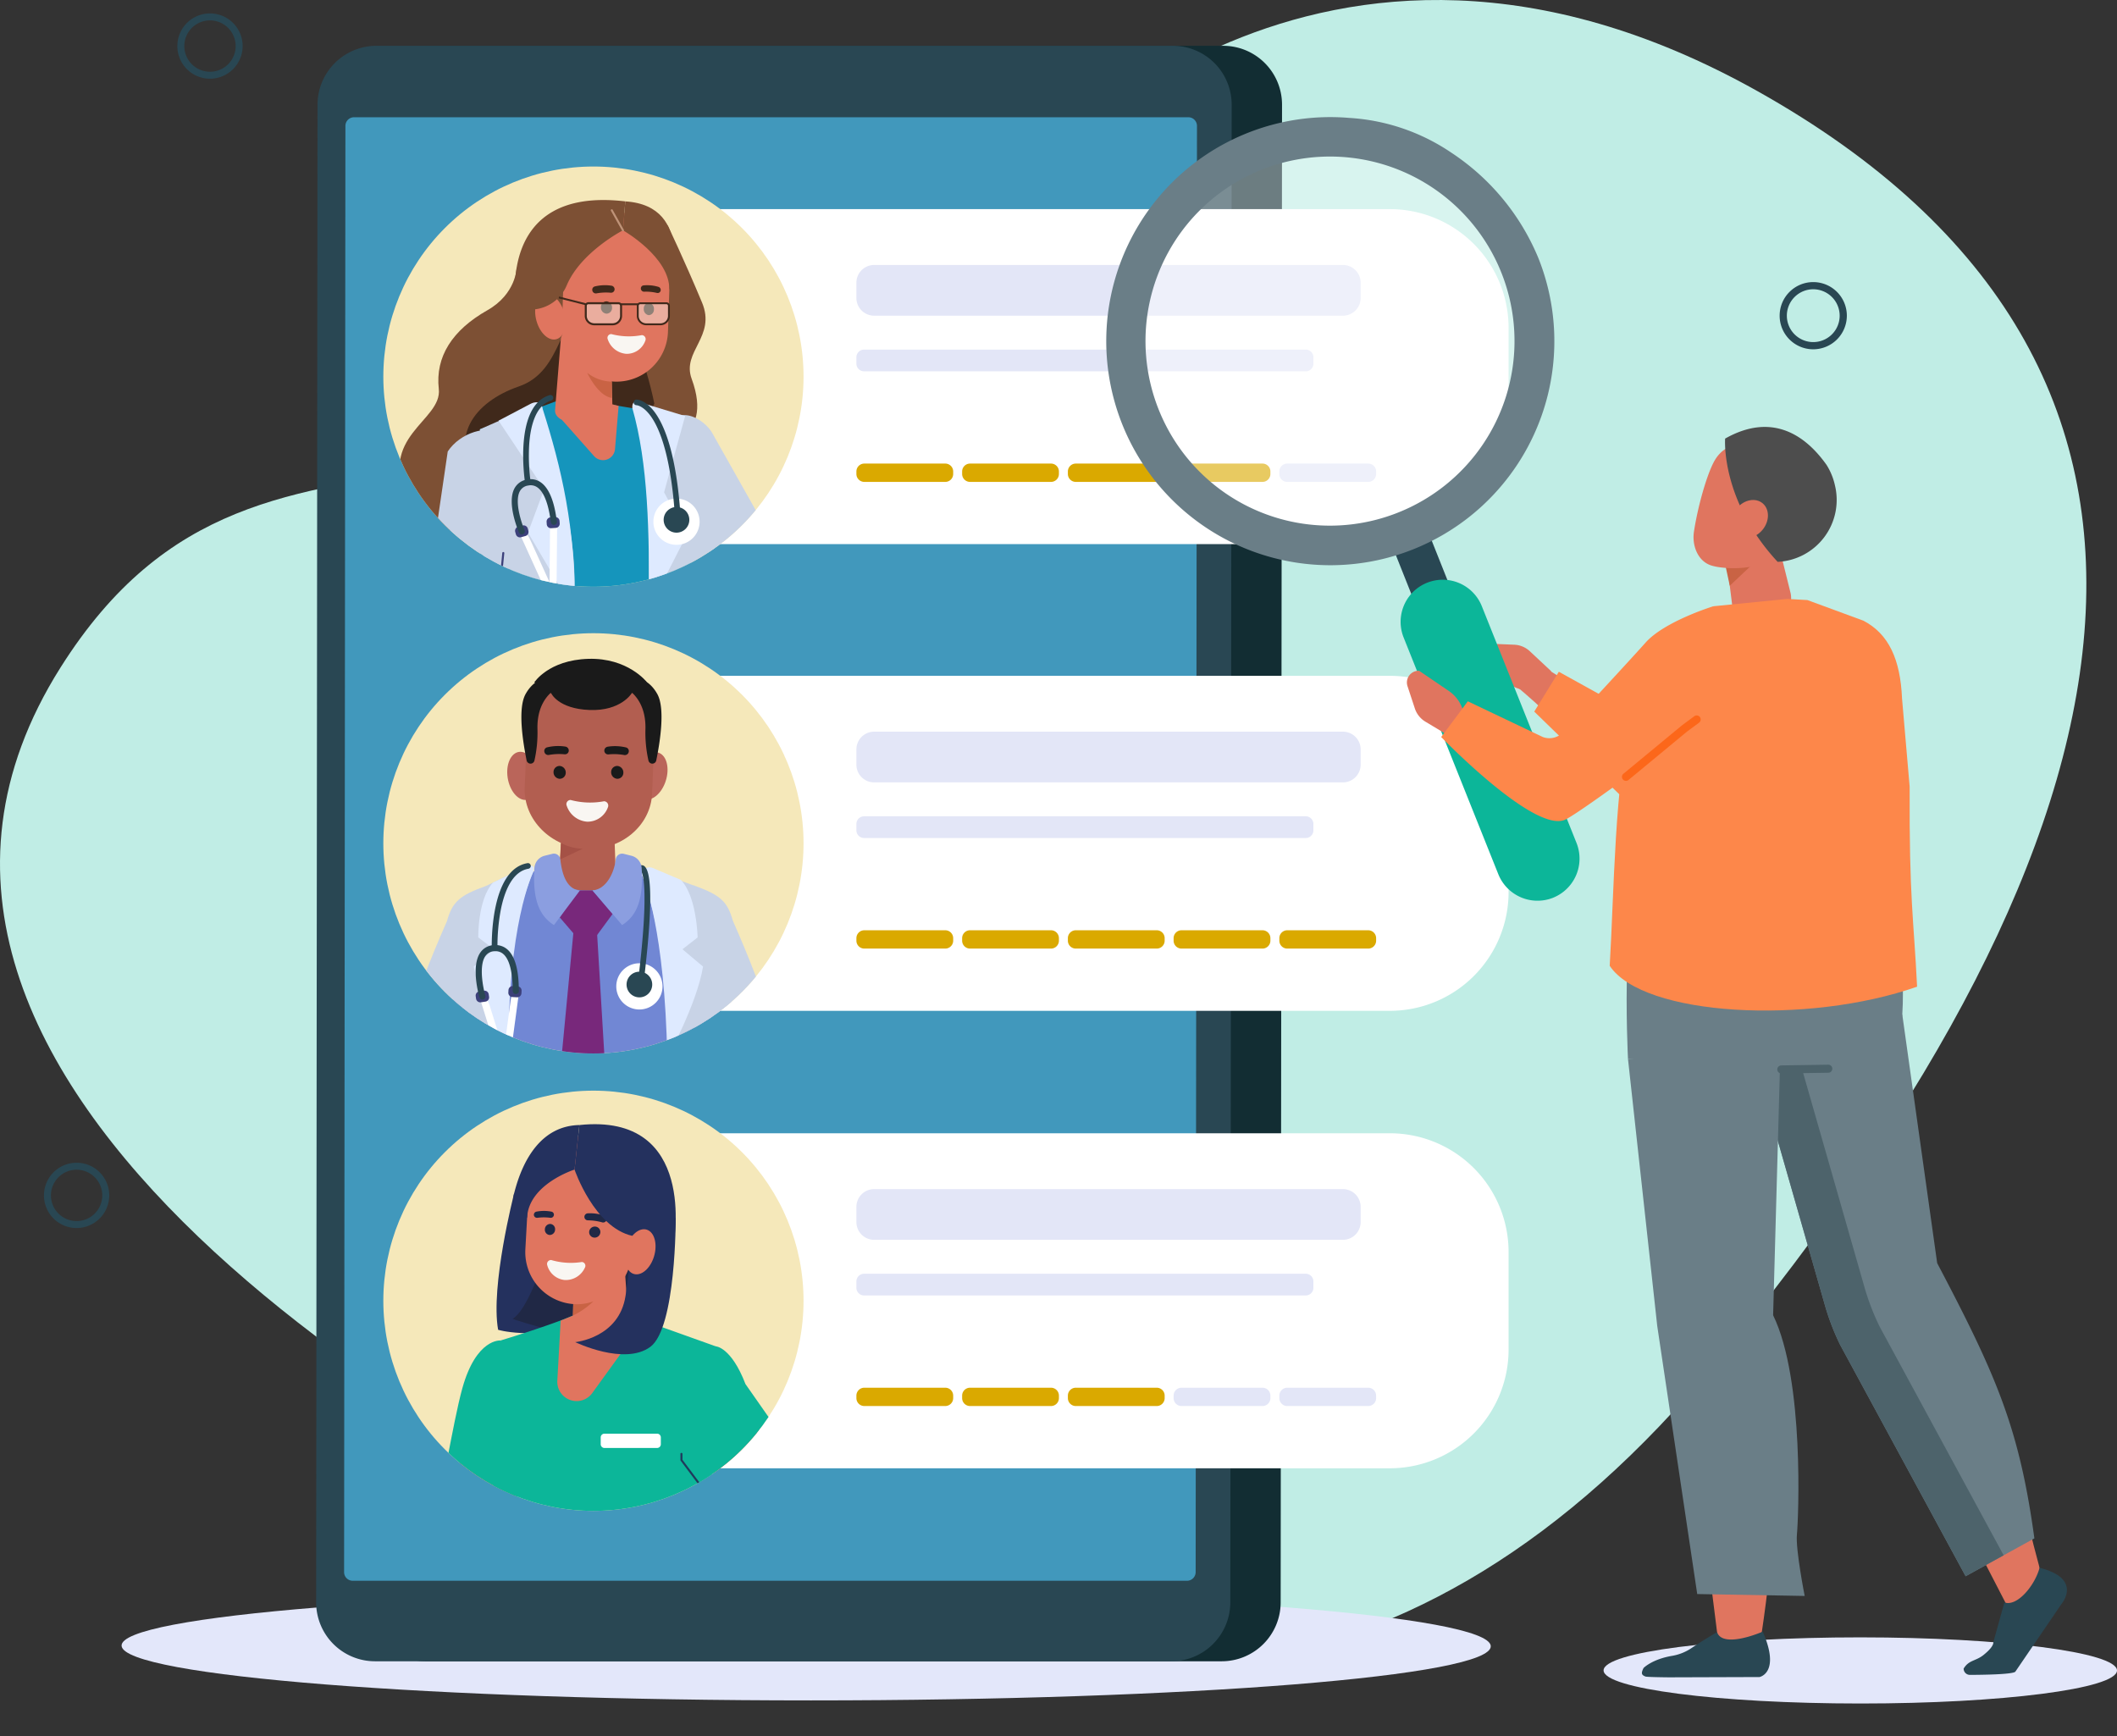 <?xml version="1.0" encoding="UTF-8"?> <svg xmlns="http://www.w3.org/2000/svg" xmlns:xlink="http://www.w3.org/1999/xlink" id="Group_19982" data-name="Group 19982" width="432.871" height="355.029" viewBox="0 0 432.871 355.029"><rect x="0" y="0" width="432.871" height="355.029" fill="#333333" stroke="none"/><defs><clipPath id="clip-path"><rect id="Rectangle_3974" data-name="Rectangle 3974" width="432.871" height="355.029" fill="none"></rect></clipPath><clipPath id="clip-path-2"><path id="Path_20578" data-name="Path 20578" d="M272.153,161.183a42.962,42.962,0,1,0,42.962-42.962,42.962,42.962,0,0,0-42.962,42.962" transform="translate(-272.153 -118.221)" fill="none"></path></clipPath><clipPath id="clip-path-3"><rect id="Rectangle_3975" data-name="Rectangle 3975" width="7.22" height="4.308" fill="none"></rect></clipPath><clipPath id="clip-path-4"><rect id="Rectangle_3976" data-name="Rectangle 3976" width="6.37" height="4.139" fill="none"></rect></clipPath><clipPath id="clip-path-5"><path id="Path_20616" data-name="Path 20616" d="M272.153,492.512a42.962,42.962,0,1,0,42.962-42.962,42.962,42.962,0,0,0-42.962,42.962" transform="translate(-272.153 -449.55)" fill="none"></path></clipPath><clipPath id="clip-path-6"><path id="Path_20641" data-name="Path 20641" d="M272.153,817.278a42.962,42.962,0,1,0,42.962-42.962,42.962,42.962,0,0,0-42.962,42.962" transform="translate(-272.153 -774.316)" fill="none"></path></clipPath><clipPath id="clip-path-8"><rect id="Rectangle_3979" data-name="Rectangle 3979" width="78.582" height="79.46" fill="none"></rect></clipPath></defs><g id="Group_19628" data-name="Group 19628"><g id="Group_19627" data-name="Group 19627" clip-path="url(#clip-path)"><path id="Path_20506" data-name="Path 20506" d="M146.558,321.244C97.086,299.3-41.912,222.49,12.372,136.487c42.948-68.044,103.682-8.117,199-100.084,0,0,57.769-68.285,147.916-17.807,100.695,56.384,80.564,152.284-8.453,260.018-61.515,74.448-131.172,75.063-204.278,42.63" transform="translate(0 0)" fill="#c0ede5"></path><path id="Path_20507" data-name="Path 20507" d="M366.274,1140.965c.541,6.155-61.693,11.144-139,11.144s-140.418-4.989-140.958-11.144,61.693-11.144,139-11.144,140.418,4.99,140.958,11.144" transform="translate(-61.453 -804.432)" fill="#e3e7fa" fill-rule="evenodd"></path><path id="Path_20508" data-name="Path 20508" d="M435.1,362.821H272.217a12.035,12.035,0,0,1-12.009-12.006l.278-306.3a12.062,12.062,0,0,1,12.031-12.006H435.4a12.035,12.035,0,0,1,12.01,12.006l-.278,306.3A12.062,12.062,0,0,1,435.1,362.821" transform="translate(-185.268 -23.144)" fill="#122d33"></path><path id="Path_20509" data-name="Path 20509" d="M399.35,362.821H236.468a12.035,12.035,0,0,1-12.009-12.006l.278-306.3a12.062,12.062,0,0,1,12.031-12.006H399.65a12.035,12.035,0,0,1,12.01,12.006l-.278,306.3a12.062,12.062,0,0,1-12.031,12.006" transform="translate(-159.815 -23.144)" fill="#294753"></path><path id="Path_20510" data-name="Path 20510" d="M416.653,382.483H246.068a1.765,1.765,0,0,1-1.766-1.766l.269-295.707a1.769,1.769,0,0,1,1.77-1.766H416.925a1.765,1.765,0,0,1,1.767,1.766l-.269,295.707a1.769,1.769,0,0,1-1.77,1.766" transform="translate(-173.943 -59.27)" fill="#4198bc"></path><path id="Path_20511" data-name="Path 20511" d="M37.843,838.845a6.675,6.675,0,1,1,6.682-6.675,6.686,6.686,0,0,1-6.682,6.675m0-11.924A5.249,5.249,0,1,0,43.1,832.17a5.258,5.258,0,0,0-5.255-5.249" transform="translate(-22.187 -587.752)" fill="#294753"></path><path id="Path_20512" data-name="Path 20512" d="M132.545,22.875a6.675,6.675,0,1,1,6.682-6.675,6.686,6.686,0,0,1-6.682,6.675m0-11.924A5.249,5.249,0,1,0,137.8,16.2a5.258,5.258,0,0,0-5.255-5.249" transform="translate(-89.614 -6.781)" fill="#294753"></path><path id="Path_20513" data-name="Path 20513" d="M1270.334,214.009a6.871,6.871,0,1,1,6.878-6.871,6.883,6.883,0,0,1-6.878,6.871m0-12.274a5.4,5.4,0,1,0,5.41,5.4,5.413,5.413,0,0,0-5.41-5.4" transform="translate(-899.58 -142.589)" fill="#294753"></path><path id="Path_20514" data-name="Path 20514" d="M518.594,216.971H353.354a24.289,24.289,0,0,1-24.218-24.218V172.69a24.289,24.289,0,0,1,24.218-24.218h165.24a24.289,24.289,0,0,1,24.218,24.218v20.063a24.289,24.289,0,0,1-24.218,24.218" transform="translate(-234.345 -105.712)" fill="#fff"></path><path id="Path_20515" data-name="Path 20515" d="M699.9,252.648H609.591a1.569,1.569,0,0,1-1.568-1.569v-1.3a1.568,1.568,0,0,1,1.568-1.568H699.9a1.569,1.569,0,0,1,1.568,1.569v1.3a1.568,1.568,0,0,1-1.568,1.568" transform="translate(-432.912 -176.726)" fill="#e3e6f7"></path><path id="Path_20516" data-name="Path 20516" d="M707.5,198.489H611.65a3.628,3.628,0,0,1-3.628-3.628v-3.112a3.628,3.628,0,0,1,3.628-3.628H707.5a3.628,3.628,0,0,1,3.628,3.628v3.112a3.628,3.628,0,0,1-3.628,3.628" transform="translate(-432.911 -133.942)" fill="#e3e6f7"></path><path id="Path_20517" data-name="Path 20517" d="M626.193,332.865H609.64a1.618,1.618,0,0,1-1.618-1.618v-.509a1.618,1.618,0,0,1,1.618-1.618h16.553a1.618,1.618,0,0,1,1.618,1.618v.509a1.618,1.618,0,0,1-1.618,1.618" transform="translate(-432.911 -234.334)" fill="#daa900"></path><path id="Path_20518" data-name="Path 20518" d="M701.266,332.865H684.713a1.618,1.618,0,0,1-1.618-1.618v-.509a1.618,1.618,0,0,1,1.618-1.618h16.553a1.618,1.618,0,0,1,1.618,1.618v.509a1.618,1.618,0,0,1-1.618,1.618" transform="translate(-486.364 -234.334)" fill="#daa900"></path><path id="Path_20519" data-name="Path 20519" d="M776.339,332.865H759.786a1.618,1.618,0,0,1-1.618-1.618v-.509a1.618,1.618,0,0,1,1.618-1.618h16.553a1.618,1.618,0,0,1,1.618,1.618v.509a1.618,1.618,0,0,1-1.618,1.618" transform="translate(-539.815 -234.334)" fill="#daa900"></path><path id="Path_20520" data-name="Path 20520" d="M851.412,332.865H834.859a1.618,1.618,0,0,1-1.618-1.618v-.509a1.618,1.618,0,0,1,1.618-1.618h16.553a1.618,1.618,0,0,1,1.618,1.618v.509a1.618,1.618,0,0,1-1.618,1.618" transform="translate(-593.268 -234.334)" fill="#daa900"></path><path id="Path_20521" data-name="Path 20521" d="M926.484,332.865H909.931a1.618,1.618,0,0,1-1.618-1.618v-.509a1.618,1.618,0,0,1,1.618-1.618h16.552a1.618,1.618,0,0,1,1.617,1.618v.509a1.618,1.618,0,0,1-1.617,1.618" transform="translate(-646.719 -234.334)" fill="#e3e6f7"></path><path id="Path_20522" data-name="Path 20522" d="M518.594,548.3H353.354a24.289,24.289,0,0,1-24.218-24.218V504.019A24.289,24.289,0,0,1,353.354,479.8h165.24a24.289,24.289,0,0,1,24.218,24.218v20.063A24.289,24.289,0,0,1,518.594,548.3" transform="translate(-234.345 -341.618)" fill="#fff"></path><path id="Path_20523" data-name="Path 20523" d="M699.9,583.978H609.591a1.568,1.568,0,0,1-1.568-1.569v-1.3a1.568,1.568,0,0,1,1.568-1.569H699.9a1.569,1.569,0,0,1,1.568,1.569v1.3a1.568,1.568,0,0,1-1.568,1.568" transform="translate(-432.912 -412.633)" fill="#e3e6f7"></path><path id="Path_20524" data-name="Path 20524" d="M707.5,529.818H611.65a3.628,3.628,0,0,1-3.628-3.628v-3.112a3.628,3.628,0,0,1,3.628-3.628H707.5a3.628,3.628,0,0,1,3.628,3.628v3.112a3.628,3.628,0,0,1-3.628,3.628" transform="translate(-432.911 -369.848)" fill="#e3e6f7"></path><path id="Path_20525" data-name="Path 20525" d="M626.193,664.194H609.64a1.618,1.618,0,0,1-1.618-1.618v-.509a1.618,1.618,0,0,1,1.618-1.618h16.553a1.618,1.618,0,0,1,1.618,1.618v.509a1.618,1.618,0,0,1-1.618,1.618" transform="translate(-432.911 -470.24)" fill="#daa900"></path><path id="Path_20526" data-name="Path 20526" d="M701.266,664.194H684.713a1.618,1.618,0,0,1-1.618-1.618v-.509a1.618,1.618,0,0,1,1.618-1.618h16.553a1.618,1.618,0,0,1,1.618,1.618v.509a1.618,1.618,0,0,1-1.618,1.618" transform="translate(-486.364 -470.24)" fill="#daa900"></path><path id="Path_20527" data-name="Path 20527" d="M776.339,664.194H759.786a1.618,1.618,0,0,1-1.618-1.618v-.509a1.618,1.618,0,0,1,1.618-1.618h16.553a1.618,1.618,0,0,1,1.618,1.618v.509a1.618,1.618,0,0,1-1.618,1.618" transform="translate(-539.815 -470.24)" fill="#daa900"></path><path id="Path_20528" data-name="Path 20528" d="M851.412,664.194H834.859a1.618,1.618,0,0,1-1.618-1.618v-.509a1.618,1.618,0,0,1,1.618-1.618h16.553a1.618,1.618,0,0,1,1.618,1.618v.509a1.618,1.618,0,0,1-1.618,1.618" transform="translate(-593.268 -470.24)" fill="#daa900"></path><path id="Path_20529" data-name="Path 20529" d="M926.484,664.194H909.931a1.618,1.618,0,0,1-1.618-1.618v-.509a1.618,1.618,0,0,1,1.618-1.618h16.552a1.618,1.618,0,0,1,1.617,1.618v.509a1.618,1.618,0,0,1-1.617,1.618" transform="translate(-646.719 -470.24)" fill="#daa900"></path><path id="Path_20530" data-name="Path 20530" d="M518.594,873.065H353.354a24.289,24.289,0,0,1-24.218-24.218V828.784a24.289,24.289,0,0,1,24.218-24.218h165.24a24.289,24.289,0,0,1,24.218,24.218v20.063a24.289,24.289,0,0,1-24.218,24.218" transform="translate(-234.345 -572.851)" fill="#fff"></path><path id="Path_20531" data-name="Path 20531" d="M699.9,908.743H609.591a1.568,1.568,0,0,1-1.568-1.569v-1.3a1.568,1.568,0,0,1,1.568-1.568H699.9a1.569,1.569,0,0,1,1.568,1.569v1.3a1.568,1.568,0,0,1-1.568,1.568" transform="translate(-432.912 -643.866)" fill="#e3e6f7"></path><path id="Path_20532" data-name="Path 20532" d="M707.5,854.584H611.65a3.628,3.628,0,0,1-3.628-3.628v-3.112a3.628,3.628,0,0,1,3.628-3.628H707.5a3.628,3.628,0,0,1,3.628,3.628v3.112a3.628,3.628,0,0,1-3.628,3.628" transform="translate(-432.911 -601.082)" fill="#e3e6f7"></path><path id="Path_20533" data-name="Path 20533" d="M626.193,988.96H609.64a1.618,1.618,0,0,1-1.618-1.618v-.508a1.618,1.618,0,0,1,1.618-1.618h16.553a1.618,1.618,0,0,1,1.618,1.618v.508a1.618,1.618,0,0,1-1.618,1.618" transform="translate(-432.911 -701.474)" fill="#daa900"></path><path id="Path_20534" data-name="Path 20534" d="M701.266,988.96H684.713a1.618,1.618,0,0,1-1.618-1.618v-.508a1.618,1.618,0,0,1,1.618-1.618h16.553a1.618,1.618,0,0,1,1.618,1.618v.508a1.618,1.618,0,0,1-1.618,1.618" transform="translate(-486.364 -701.474)" fill="#daa900"></path><path id="Path_20535" data-name="Path 20535" d="M776.339,988.96H759.786a1.618,1.618,0,0,1-1.618-1.618v-.508a1.618,1.618,0,0,1,1.618-1.618h16.553a1.618,1.618,0,0,1,1.618,1.618v.508a1.618,1.618,0,0,1-1.618,1.618" transform="translate(-539.815 -701.474)" fill="#daa900"></path><path id="Path_20536" data-name="Path 20536" d="M851.412,988.96H834.859a1.618,1.618,0,0,1-1.618-1.618v-.508a1.618,1.618,0,0,1,1.618-1.618h16.553a1.618,1.618,0,0,1,1.618,1.618v.508a1.618,1.618,0,0,1-1.618,1.618" transform="translate(-593.268 -701.474)" fill="#e3e6f7"></path><path id="Path_20537" data-name="Path 20537" d="M926.484,988.96H909.931a1.618,1.618,0,0,1-1.618-1.618v-.508a1.618,1.618,0,0,1,1.618-1.618h16.552a1.618,1.618,0,0,1,1.617,1.618v.508a1.618,1.618,0,0,1-1.617,1.618" transform="translate(-646.719 -701.474)" fill="#e3e6f7"></path></g></g><g id="Group_19636" data-name="Group 19636" transform="translate(78.38 34.048)"><g id="Group_19635" data-name="Group 19635" clip-path="url(#clip-path-2)"><path id="Path_20538" data-name="Path 20538" d="M358.076,161.183a42.962,42.962,0,1,1-42.962-42.962,42.962,42.962,0,0,1,42.962,42.962" transform="translate(-272.153 -118.221)" fill="#f5e8ba"></path><path id="Path_20539" data-name="Path 20539" d="M307.587,168.648s-.082,5.341-5.985,8.684c-7.171,4.062-10.675,9.491-9.933,16.092s-12.895,9.649-6.162,23.066c5.6,11.155,30.559,4.626,30.559,4.626l20.311-16.461s11.785-.275,7-13.293c-2.076-5.644,5.041-8.6,2.123-15.593-3.6-8.634-7.028-15.8-7.028-15.8Z" transform="translate(-280.327 -147.943)" fill="#7d5034"></path><path id="Path_20540" data-name="Path 20540" d="M368.882,235.813s-4.243-22.193-12.172-20.474-6.07,13.665-15.566,16.94c-9.043,3.119-14.92,10.641-7.8,19.606,4.525,5.7,25.851-1.911,26.692-1.926s8.851-14.146,8.851-14.146" transform="translate(-313.464 -187.302)" fill="#40291b"></path><path id="Path_20541" data-name="Path 20541" d="M491.35,333.543l-1.333.84a4.687,4.687,0,0,1-6.723-1.415l-16.528-29.962a5.4,5.4,0,0,1,2.1-6.974l1.333-.84c2.425-1.529,6.14.954,7.413,3.262l15.838,28.115a5.4,5.4,0,0,1-2.1,6.974" transform="translate(-410.314 -243.889)" fill="#c8d3e6"></path><path id="Path_20542" data-name="Path 20542" d="M409.493,185.264h0a11.3,11.3,0,0,1-10.48-11.567l.413-12.8a10.538,10.538,0,0,1,11.183-10.24,11.3,11.3,0,0,1,10.48,11.567l-.413,12.8a10.537,10.537,0,0,1-11.183,10.24" transform="translate(-362.473 -141.298)" fill="#e0755f"></path><path id="Path_20543" data-name="Path 20543" d="M368.33,300.451c-9.691.7-23.839-10.924-27.644-13.542l16.741-6.156c1.988-2.452,2.547.025,3.033.173a8.6,8.6,0,0,1,3.887.2c4.063,1.136,10.145,1.639,14.686,2.878,3.294,1.187,3.578,5.4,3.493,6.07-.636,5.025-7.013,9.851-14.195,10.373" transform="translate(-320.948 -233.177)" fill="#1595bc"></path><path id="Path_20544" data-name="Path 20544" d="M399.529,250.432l.84.011c2.583.034,5.4-1.02,5.444-2.927l-.359-14.022c.044-1.907-2.035-3.495-4.618-3.528l-.84-.011c-2.584-.034-4.733,1.5-4.776,3.406l-1.158,14.285c-.043,1.907,2.884,2.753,5.467,2.786" transform="translate(-358.952 -197.776)" fill="#e0755f"></path><path id="Path_20545" data-name="Path 20545" d="M424.283,204.022a10.742,10.742,0,0,0-2.945.133.736.736,0,0,1-.848-.646V203.5a.7.7,0,0,1,.525-.769,8.818,8.818,0,0,1,3.411-.148.746.746,0,0,1,.626.727v0a.7.7,0,0,1-.768.705" transform="translate(-377.765 -178.216)" fill="#40291b"></path><path id="Path_20546" data-name="Path 20546" d="M458.279,204.074a9.674,9.674,0,0,0-2.622-.255.658.658,0,0,1-.67-.674v-.005a.619.619,0,0,1,.56-.609,7.939,7.939,0,0,1,3.036.3.664.664,0,0,1,.463.717v0a.621.621,0,0,1-.767.522" transform="translate(-402.331 -178.225)" fill="#40291b"></path><path id="Path_20547" data-name="Path 20547" d="M438.32,237.394a14.037,14.037,0,0,1-6.234-.213.772.772,0,0,0-.726,1.09,4.346,4.346,0,0,0,3.821,2.948,4.04,4.04,0,0,0,3.852-2.686.815.815,0,0,0-.713-1.139" transform="translate(-385.462 -202.92)" fill="#f9f6f2"></path><path id="Path_20548" data-name="Path 20548" d="M428.909,215.281a1.155,1.155,0,0,1-1.173,1.187,1.252,1.252,0,0,1-1.1-1.326,1.155,1.155,0,0,1,1.173-1.187,1.253,1.253,0,0,1,1.1,1.327" transform="translate(-382.141 -186.382)" fill="#40291b"></path><path id="Path_20549" data-name="Path 20549" d="M459.137,216.338a1.118,1.118,0,0,1-1.072,1.193,1.212,1.212,0,0,1-1-1.32,1.118,1.118,0,0,1,1.072-1.193,1.212,1.212,0,0,1,1,1.32" transform="translate(-403.807 -187.139)" fill="#40291b"></path><path id="Path_20550" data-name="Path 20550" d="M380.362,214.652c.866,2.47,2.768,3.877,4.247,3.142s1.975-3.332,1.109-5.8-2.768-3.877-4.247-3.142-1.975,3.332-1.109,5.8" transform="translate(-348.895 -182.611)" fill="#e0755f"></path><path id="Path_20551" data-name="Path 20551" d="M442.315,148.89s9.685,5.5,9.468,12.229c0,0,5.488-17.256-9-18.143Z" transform="translate(-393.308 -135.847)" fill="#7d5034"></path><path id="Path_20552" data-name="Path 20552" d="M387.681,148.2s-8.681,4.464-11.527,11.308a8.078,8.078,0,0,1-6.893,4.889l-3.331.245s-4.92-25.558,22.22-22.355Z" transform="translate(-338.674 -135.16)" fill="#7d5034"></path><path id="Path_20553" data-name="Path 20553" d="M382.308,379.186l-38.645-.544c-4.856.176-2.907-22.756-2.937-26.761l-.261-35.13c-.03-4.006,3.883-7.4,8.739-7.571l28.334-1.027c4.856-.176,4.08,3.352,4.109,7.357l3.5,35.046c.03,4.005,2.019,28.454-2.837,28.63" transform="translate(-320.72 -253.448)" fill="#1595bc"></path><path id="Path_20554" data-name="Path 20554" d="M465.2,414.543a8.171,8.171,0,0,0,8.175-8.293c-.259-16.3-3.142-51.052-3.323-53.167L468.1,330.214c7.2-9.012,5.1-17.04.432-29.045l-.117-4.392a5.145,5.145,0,0,0-3.858-5.473l-5.112-1.119-.868,117.684a6.625,6.625,0,0,0,6.625,6.674" transform="translate(-404.886 -240.659)" fill="#c8d3e6"></path><path id="Path_20555" data-name="Path 20555" d="M313.844,358c2.759,2.034-.768-10.075,1.8-13.965l-.511-23.981c2.569-3.889,1.952-9.52-.615-13.1l-.493-.827c-2.759-2.034-8.44-.356-11.009,3.534L297,350.647c-.02,14.779,16.841,7.357,16.841,7.357" transform="translate(-289.846 -251.395)" fill="#c8d3e6"></path><path id="Path_20556" data-name="Path 20556" d="M451.194,285.369s-2.448-1.4-2.258.982c3.222,11.286,3.5,25.146,3.381,41.053l7.778-15.223-4.673-8.629,4.308-15.6Z" transform="translate(-398.015 -236.938)" fill="#deeaff"></path><path id="Path_20557" data-name="Path 20557" d="M337.086,286.383s7.143,20.74,7.336,35.523c.147,11.264-3.484,57.216-5.222,78.457a12.423,12.423,0,0,1-14.022,11.353,20.9,20.9,0,0,1-4.491-1.106c-4.6-1.747.461-37.4.709-39,2.3-14.861,2.83-24.449,3.589-27.494,1.8-7.222.092-52.429.092-52.429Z" transform="translate(-305.341 -237.952)" fill="#c8d3e6"></path><path id="Path_20558" data-name="Path 20558" d="M360.447,285.94s2.218-1.283,2.557,1.086c3.719,11.722,6.809,24.3,6.542,41.452l-9.573-16.239,3.316-8.878-9.333-14.007Z" transform="translate(-330.397 -237.39)" fill="#deeaff"></path><path id="Path_20559" data-name="Path 20559" d="M371.195,378.371l5.274,11.6c1.233,2.469,2.121,3.79,5.267,2.439.164.446.323.893.462,1.347l-.483.219a4.554,4.554,0,0,1-6.034-2.234l-6.32-13.9c-1.039-2.284.814-1.71,1.833.53" transform="translate(-341.148 -302.033)" fill="#fff"></path><path id="Path_20560" data-name="Path 20560" d="M412.425,429.6l-1.707.556a.922.922,0,0,0-.589,1.158l.081.248a.921.921,0,0,0,1.158.589l1.707-.556a.921.921,0,0,0,.589-1.158l-.081-.247a.921.921,0,0,0-1.158-.589" transform="translate(-370.36 -339.888)" fill="#3c407a"></path><path id="Path_20561" data-name="Path 20561" d="M380.73,371.394l-.117,12.744c-.126,2.756-.4,4.324-3.826,4.365.031.474.067.948.124,1.419l.531,0a4.554,4.554,0,0,0,4.609-4.489l.14-15.271c.023-2.509-1.438-1.233-1.461,1.228" transform="translate(-346.652 -296.635)" fill="#fff"></path><path id="Path_20562" data-name="Path 20562" d="M369.119,436.691l1.786-.183a.921.921,0,0,1,1.008.82l.027.259a.922.922,0,0,1-.82,1.008l-1.786.183a.921.921,0,0,1-1.008-.82l-.027-.259a.922.922,0,0,1,.82-1.008" transform="translate(-340.606 -344.838)" fill="#3c407a"></path><path id="Path_20563" data-name="Path 20563" d="M367.812,375.159l-.888.247a.866.866,0,0,1-1.066-.6l-.132-.474a.866.866,0,0,1,.6-1.066l.888-.247a.866.866,0,0,1,1.066.6l.132.474a.866.866,0,0,1-.6,1.066" transform="translate(-338.754 -299.613)" fill="#3c407a"></path><path id="Path_20564" data-name="Path 20564" d="M389.935,369.3l-.919.062a.866.866,0,0,1-.922-.805l-.033-.491a.866.866,0,0,1,.806-.922l.919-.062a.866.866,0,0,1,.922.805l.033.491a.865.865,0,0,1-.805.922" transform="translate(-354.677 -295.409)" fill="#3c407a"></path><path id="Path_20565" data-name="Path 20565" d="M365.377,351.49a.62.62,0,0,1-.569-.372c-.106-.243-2.575-5.983-.927-9.042a3.5,3.5,0,0,1,2.628-1.812,3.576,3.576,0,0,1,2.807.626c2.309,1.672,2.931,5.9,3.165,7.485.028.194.047.331.063.4a.627.627,0,0,1-.446.753.613.613,0,0,1-.75-.426,5.051,5.051,0,0,1-.093-.543c-.193-1.31-.779-5.3-2.665-6.661a2.35,2.35,0,0,0-1.869-.408,2.284,2.284,0,0,0-1.748,1.176c-1.131,2.1.318,6.458.972,7.96a.621.621,0,0,1-.568.868" transform="translate(-337.061 -276.271)" fill="#294753"></path><path id="Path_20566" data-name="Path 20566" d="M372.4,298.894a.573.573,0,0,1-.566-.486c-.1-.641-2.323-15.731,5.023-17.949a.573.573,0,1,1,.332,1.1c-3.276.989-4.262,5.4-4.512,8.919a39.892,39.892,0,0,0,.291,7.76.573.573,0,0,1-.567.66" transform="translate(-342.847 -233.717)" fill="#294753"></path><path id="Path_20567" data-name="Path 20567" d="M463.9,358.7a4.725,4.725,0,1,0,4.726-4.725A4.725,4.725,0,0,0,463.9,358.7" transform="translate(-408.68 -286.076)" fill="#fff"></path><path id="Path_20568" data-name="Path 20568" d="M458.877,307.7a.573.573,0,0,1-.571-.532c-1.56-22.016-7.774-22.311-7.837-22.311a.579.579,0,0,1-.576-.564.567.567,0,0,1,.544-.582c.3-.012,7.354-.019,9.012,23.376a.573.573,0,0,1-.531.612h-.041" transform="translate(-398.704 -236.053)" fill="#294753"></path><path id="Path_20569" data-name="Path 20569" d="M410.583,282.169l-.738,8.84a2.454,2.454,0,0,1-4.282,1.423l-6.556-7.4,1.657-5.294Z" transform="translate(-362.473 -233.222)" fill="#e0755f"></path><g id="Group_19631" data-name="Group 19631" transform="translate(41.393 27.78)" opacity="0.43"><g id="Group_19630" data-name="Group 19630"><g id="Group_19629" data-name="Group 19629" clip-path="url(#clip-path-3)"><path id="Path_20570" data-name="Path 20570" d="M417.6,218.986h3.772a1.729,1.729,0,0,0,1.724-1.724V215.2a.529.529,0,0,0-.527-.527h-6.165a.529.529,0,0,0-.527.527v2.059a1.729,1.729,0,0,0,1.724,1.724" transform="translate(-415.878 -214.677)" fill="#f9f6f2"></path></g></g></g><g id="Group_19634" data-name="Group 19634" transform="translate(52.03 27.95)" opacity="0.43"><g id="Group_19633" data-name="Group 19633"><g id="Group_19632" data-name="Group 19632" clip-path="url(#clip-path-4)"><path id="Path_20571" data-name="Path 20571" d="M454.466,219.408h3.059a1.66,1.66,0,0,0,1.655-1.655v-1.978a.508.508,0,0,0-.506-.506h-5.357a.508.508,0,0,0-.507.506v1.978a1.66,1.66,0,0,0,1.655,1.655" transform="translate(-452.811 -215.269)" fill="#f9f6f2"></path></g></g></g><rect id="Rectangle_3977" data-name="Rectangle 3977" width="0.382" height="5.675" transform="translate(35.844 26.955) rotate(-75.811)" fill="#40291b"></rect><path id="Path_20572" data-name="Path 20572" d="M421.965,266.5a8.416,8.416,0,0,1-5.012-1.8s2.1,4.667,5.012,5.135Z" transform="translate(-375.251 -222.517)" fill="#c96344"></path><path id="Path_20573" data-name="Path 20573" d="M353.444,402.116h-.021a.206.206,0,0,1-.185-.226l.974-9.854a.207.207,0,0,1,.411.041l-.974,9.854a.207.207,0,0,1-.205.186" transform="translate(-329.885 -313.044)" fill="#3c407a"></path><path id="Path_20574" data-name="Path 20574" d="M436.145,153.075a.2.2,0,0,1-.178-.1l-2.293-4.1a.2.2,0,0,1,.356-.2l2.292,4.1a.2.2,0,0,1-.178.3" transform="translate(-387.138 -139.828)" fill="#bf9378"></path><path id="Path_20575" data-name="Path 20575" d="M420.871,219.279H417.1a1.929,1.929,0,0,1-1.927-1.927v-2.059a.732.732,0,0,1,.731-.731h6.165a.732.732,0,0,1,.731.731v2.059a1.929,1.929,0,0,1-1.927,1.927m-4.969-4.31a.324.324,0,0,0-.324.324v2.059a1.522,1.522,0,0,0,1.52,1.52h3.773a1.522,1.522,0,0,0,1.52-1.52v-2.059a.324.324,0,0,0-.324-.324Z" transform="translate(-373.983 -186.816)" fill="#40291b"></path><path id="Path_20576" data-name="Path 20576" d="M456.985,219.3h-2.923a1.917,1.917,0,0,1-1.915-1.915v-2.059a.719.719,0,0,1,.719-.719h5.315a.719.719,0,0,1,.718.719v2.059a1.917,1.917,0,0,1-1.915,1.915m-4.119-4.311a.336.336,0,0,0-.336.336v2.059a1.534,1.534,0,0,0,1.532,1.532h2.923a1.534,1.534,0,0,0,1.532-1.532v-2.059a.337.337,0,0,0-.336-.336Z" transform="translate(-400.309 -186.846)" fill="#40291b"></path><rect id="Rectangle_3978" data-name="Rectangle 3978" width="3.596" height="0.382" transform="translate(48.434 27.969)" fill="#40291b"></rect><path id="Path_20577" data-name="Path 20577" d="M471.2,362.571a2.623,2.623,0,1,0,2.623-2.623,2.623,2.623,0,0,0-2.623,2.623" transform="translate(-413.878 -290.331)" fill="#294753"></path></g></g><g id="Group_19638" data-name="Group 19638" transform="translate(78.38 129.47)"><g id="Group_19637" data-name="Group 19637" clip-path="url(#clip-path-5)"><path id="Path_20579" data-name="Path 20579" d="M358.076,492.512a42.962,42.962,0,1,1-42.962-42.962,42.961,42.961,0,0,1,42.962,42.962" transform="translate(-272.153 -449.55)" fill="#f5e8ba"></path><path id="Path_20580" data-name="Path 20580" d="M456.969,540.376c-1,2.54-3.06,3.924-4.6,3.092s-1.975-3.566-.974-6.105,3.06-3.924,4.6-3.092,1.974,3.566.974,6.105" transform="translate(-399.391 -509.699)" fill="#ba655a"></path><path id="Path_20581" data-name="Path 20581" d="M366.483,538.759c.247,2.718-.971,4.88-2.719,4.828s-3.366-2.3-3.613-5.017.971-4.88,2.719-4.828,3.366,2.3,3.613,5.017" transform="translate(-334.785 -509.494)" fill="#ba655a"></path><path id="Path_20582" data-name="Path 20582" d="M341.2,611.586l-18.03,6.586-3.863,11.634,55.736-.282L373.06,620l-21.83-8.876Z" transform="translate(-305.726 -564.591)" fill="#7187d4"></path><path id="Path_20583" data-name="Path 20583" d="M365.121,737.616H322.678a7.25,7.25,0,0,1-7.245-7.507l2.294-64.585H370.3l4.929,61.137a10.14,10.14,0,0,1-10.107,10.955" transform="translate(-302.965 -603.323)" fill="#7187d4"></path><path id="Path_20584" data-name="Path 20584" d="M385.057,509.056h0c-7.163-.333-12.809-5.974-12.545-12.537l.563-14.011c.264-6.562,6.34-11.659,13.5-11.326h0c7.163.333,12.808,5.974,12.545,12.536l-.562,14.011c-.264,6.562-6.34,11.659-13.5,11.326" transform="translate(-343.602 -464.942)" fill="#b25e50"></path><path id="Path_20585" data-name="Path 20585" d="M402.243,577.929l.833,0c2.56-.008,5.337-1.184,5.355-3.227l-.542-15.014c.018-2.043-2.062-3.709-4.622-3.7l-.833,0c-2.56.008-4.669,1.686-4.687,3.729l-.957,15.321c-.018,2.043,2.893,2.9,5.453,2.892" transform="translate(-360.894 -525.331)" fill="#b25e50"></path><path id="Path_20586" data-name="Path 20586" d="M390.59,531.342a11.776,11.776,0,0,0-3.229.135.807.807,0,0,1-.927-.711v-.007a.766.766,0,0,1,.578-.841,9.661,9.661,0,0,1,3.74-.151.817.817,0,0,1,.683.8v0a.765.765,0,0,1-.844.771" transform="translate(-353.517 -506.583)" fill="#1a1a1a"></path><path id="Path_20587" data-name="Path 20587" d="M429.9,531.407a11.778,11.778,0,0,1,3.229.132.807.807,0,0,0,.927-.712v-.006a.766.766,0,0,0-.579-.84,9.659,9.659,0,0,0-3.74-.147.818.818,0,0,0-.683.8v0a.765.765,0,0,0,.845.77" transform="translate(-383.864 -506.628)" fill="#1a1a1a"></path><path id="Path_20588" data-name="Path 20588" d="M409.844,568.211a15.384,15.384,0,0,1-6.833-.255.846.846,0,0,0-.8,1.192,4.764,4.764,0,0,0,4.178,3.245,4.427,4.427,0,0,0,4.232-2.93.894.894,0,0,0-.778-1.251" transform="translate(-364.704 -533.854)" fill="#f9f6f2"></path><path id="Path_20589" data-name="Path 20589" d="M395.493,545.182a1.229,1.229,0,0,1-1.286,1.23,1.338,1.338,0,0,1-1.21-1.391,1.229,1.229,0,0,1,1.286-1.23,1.338,1.338,0,0,1,1.21,1.391" transform="translate(-358.193 -516.648)" fill="#1a1a1a"></path><path id="Path_20590" data-name="Path 20590" d="M436.405,545.182a1.229,1.229,0,0,1-1.286,1.23,1.338,1.338,0,0,1-1.21-1.391,1.229,1.229,0,0,1,1.286-1.23,1.338,1.338,0,0,1,1.21,1.391" transform="translate(-387.323 -516.648)" fill="#1a1a1a"></path><path id="Path_20591" data-name="Path 20591" d="M279.425,687.133l3.157-.4c-3.214-.865-8.225-4.792-8.67-7.554.286-11.5,5.625-27.428,12.5-43,1.118-3.987,2.584-5.258,7.991-7.209l1.267,1.9c3.214.865,4.93,4.834,3.812,8.821l-11.342,40.461c-1.117,3.987-5.5,7.843-8.711,6.978" transform="translate(-273.405 -577.296)" fill="#c8d3e6"></path><path id="Path_20592" data-name="Path 20592" d="M330.767,614.9a.951.951,0,0,1,1.29,1.227c-2.323,5.49-7.209,20.353-4.371,43.345,2.505,20.3,4.2,65.389,4.99,90.414a17.057,17.057,0,0,1-17.052,17.594H313.3l.613-104.642,8.531-43.953Z" transform="translate(-301.45 -567.207)" fill="#c8d3e6"></path><path id="Path_20593" data-name="Path 20593" d="M494.137,686.758l-3.157-.4c3.214-.865,8.225-4.792,8.671-7.554-.286-11.5-5.625-27.428-12.5-43-1.118-3.987-2.584-5.258-7.991-7.209l-1.267,1.9c-3.214.865-4.93,4.834-3.812,8.821l11.342,40.461c1.117,3.987,5.5,7.843,8.711,6.978" transform="translate(-415.685 -577.029)" fill="#c8d3e6"></path><path id="Path_20594" data-name="Path 20594" d="M457.634,617.268c-.783-.38-2.2.376-1.878,1.185,2.2,5.5,7.445,25.145,4.087,48.192-3.222,22.113,3.649,70.423,7.081,92.044a12.808,12.808,0,0,0,12.71,10.837l-2.551-63.451,3.157-42.259-13.677-43.242Z" transform="translate(-402.844 -568.893)" fill="#c8d3e6"></path><path id="Path_20595" data-name="Path 20595" d="M451.286,497.744a.816.816,0,0,1-1.594.022,25.957,25.957,0,0,1-.616-6.494c.133-6.159-3.712-8.084-3.712-8.084v-2.436s3.823-.775,6.148,3.433c1.615,2.923.566,9.7-.226,13.559" transform="translate(-395.479 -471.726)" fill="#1a1a1a"></path><path id="Path_20596" data-name="Path 20596" d="M371.255,497.744a.816.816,0,0,0,1.594.022,25.956,25.956,0,0,0,.616-6.494c-.133-6.159,3.712-8.084,3.712-8.084v-2.436s-3.823-.775-6.148,3.433c-1.615,2.923-.566,9.7.226,13.559" transform="translate(-341.95 -471.726)" fill="#1a1a1a"></path><path id="Path_20597" data-name="Path 20597" d="M400.916,641.785h3.765l3.526-4.8-4.1-4.8h-3.082l-3.628,5.5Z" transform="translate(-361.328 -579.584)" fill="#78287b"></path><path id="Path_20598" data-name="Path 20598" d="M384.546,607.214c.3,2.651,1.139,6.09,4.009,6.351l-5.307,7.076c-3.236-2.016-4.371-5.649-4-11.666a2.766,2.766,0,0,1,2.094-2.506l1.582-.394a1.315,1.315,0,0,1,1.621,1.14" transform="translate(-348.357 -560.967)" fill="#8b9ee0"></path><path id="Path_20599" data-name="Path 20599" d="M404.72,639.509l2.074,34.637a4.433,4.433,0,0,1-.886,2.935l-1.949,2.584a2.355,2.355,0,0,1-3.825-.091l-1.965-2.88a4.432,4.432,0,0,1-.751-2.918l3.448-36.249Z" transform="translate(-361.328 -583.389)" fill="#78287b"></path><path id="Path_20600" data-name="Path 20600" d="M348.478,615.953s-5.334,10.961-4.958,37.305c0,0-5.6-10.31-7.155-18.061l4.1-3.544-3.178-2.415s-.145-7.785,3.012-11.211l7.143-3.4s1.771-.523,1.04,1.324" transform="translate(-317.871 -567.038)" fill="#deeaff"></path><path id="Path_20601" data-name="Path 20601" d="M456.2,618.4s4.3,9.978,4.793,36.33c0,0,6.026-10.908,7.321-18.661l-4.214-3.545,3.1-2.416s-.145-8.335-3.414-11.763l-5.562-2.36c-1.261-.655-2.812.32-2.279,1.638.007.018.248.758.256.777" transform="translate(-402.935 -567.902)" fill="#deeaff"></path><path id="Path_20602" data-name="Path 20602" d="M342.938,708.785,346.78,721.1c.929,2.634,1.655,4.072,4.985,3.109.109.468.213.938.3,1.411l-.513.16a4.609,4.609,0,0,1-5.78-3l-4.605-14.755c-.757-2.424,1.032-1.616,1.775.762" transform="translate(-321.158 -632.538)" fill="#fff"></path><path id="Path_20603" data-name="Path 20603" d="M377.593,766.108l-1.784.345a.933.933,0,0,0-.736,1.09l.05.259a.933.933,0,0,0,1.089.737l1.784-.345a.933.933,0,0,0,.736-1.089l-.05-.259a.933.933,0,0,0-1.09-.737" transform="translate(-345.42 -674.927)" fill="#3c407a"></path><path id="Path_20604" data-name="Path 20604" d="M347.295,704.416,345.581,717.2c-.472,2.752-.946,4.292-4.39,3.9-.028.48-.052.96-.054,1.441l.533.071a4.609,4.609,0,0,0,5.192-3.931l2.054-15.32c.338-2.517-1.29-1.419-1.621,1.05" transform="translate(-321.27 -629.249)" fill="#fff"></path><path id="Path_20605" data-name="Path 20605" d="M333.313,767.734l1.817.039a.933.933,0,0,1,.909.95l-.006.264a.933.933,0,0,1-.95.909l-1.816-.04a.933.933,0,0,1-.91-.95l.006-.263a.933.933,0,0,1,.95-.91" transform="translate(-315.018 -676.097)" fill="#3c407a"></path><path id="Path_20606" data-name="Path 20606" d="M339.723,705.577l-.922.137a.876.876,0,0,1-1-.738l-.073-.492a.876.876,0,0,1,.738-1l.922-.137a.876.876,0,0,1,1,.738l.073.492a.876.876,0,0,1-.738,1" transform="translate(-318.839 -630.25)" fill="#3c407a"></path><path id="Path_20607" data-name="Path 20607" d="M362.664,702.347l-.931-.053a.876.876,0,0,1-.825-.924l.028-.5a.877.877,0,0,1,.925-.825l.931.053a.876.876,0,0,1,.825.924l-.028.5a.876.876,0,0,1-.924.825" transform="translate(-335.345 -627.903)" fill="#3c407a"></path><path id="Path_20608" data-name="Path 20608" d="M339.082,682.111a.628.628,0,0,1-.6-.45c-.076-.257-1.836-6.331.2-9.2a3.539,3.539,0,0,1,2.866-1.49,3.623,3.623,0,0,1,2.741.98c2.11,1.969,2.2,6.289,2.24,7.915,0,.2.006.339.013.406a.634.634,0,0,1-.542.7.618.618,0,0,1-.7-.522,5.161,5.161,0,0,1-.026-.556c-.029-1.339-.119-5.417-1.841-7.024a2.375,2.375,0,0,0-1.825-.644,2.311,2.311,0,0,0-1.9.963c-1.4,1.97-.49,6.526-.021,8.115a.628.628,0,0,1-.424.78.639.639,0,0,1-.178.026" transform="translate(-318.824 -607.2)" fill="#294753"></path><path id="Path_20609" data-name="Path 20609" d="M349.71,630.755a.58.58,0,0,1-.579-.564c-.018-.656-.362-16.09,7.294-17.4a.58.58,0,1,1,.2,1.143c-3.414.583-4.956,4.885-5.649,8.391a40.37,40.37,0,0,0-.681,7.829.58.58,0,0,1-.564.6h-.016" transform="translate(-326.956 -565.774)" fill="#294753"></path><path id="Path_20610" data-name="Path 20610" d="M437.549,688.609a4.725,4.725,0,1,0,4.725-4.726,4.725,4.725,0,0,0-4.725,4.726" transform="translate(-389.915 -616.396)" fill="#fff"></path><path id="Path_20611" data-name="Path 20611" d="M453.766,638.178a.6.6,0,0,1-.071,0,.58.58,0,0,1-.506-.645c2.317-19.176.794-21.857.545-22.156a.58.58,0,0,1,.032-1.136.855.855,0,0,1,.738.264c1.956,1.848.991,13.618-.163,23.167a.579.579,0,0,1-.575.51m.2-22.8h0" transform="translate(-401.048 -566.8)" fill="#294753"></path><path id="Path_20612" data-name="Path 20612" d="M444.849,692.484a2.623,2.623,0,1,0,2.623-2.623,2.623,2.623,0,0,0-2.623,2.623" transform="translate(-395.113 -620.651)" fill="#294753"></path><path id="Path_20613" data-name="Path 20613" d="M425.44,607.214c-.3,2.651-1.872,6.09-4.741,6.351l6.039,7.076c3.236-2.016,4.371-5.649,4-11.666a2.766,2.766,0,0,0-2.094-2.506l-1.582-.394a1.315,1.315,0,0,0-1.621,1.14" transform="translate(-377.918 -560.967)" fill="#8b9ee0"></path><path id="Path_20614" data-name="Path 20614" d="M402.392,599.64l-4.584,2.181.133-3.361a9.907,9.907,0,0,0,4.451,1.18" transform="translate(-361.62 -555.574)" fill="#a55146"></path><path id="Path_20615" data-name="Path 20615" d="M399.255,474.754s-2.178,3.672-8.613,3.429-7.853-3.414-7.853-3.414l-3.461-2.226s2.9-4.563,11.02-4.819,11.993,4.755,11.993,4.755Z" transform="translate(-348.462 -462.483)" fill="#1a1a1a"></path></g></g><g id="Group_19640" data-name="Group 19640" transform="translate(78.38 223.003)"><g id="Group_19639" data-name="Group 19639" clip-path="url(#clip-path-6)"><path id="Path_20617" data-name="Path 20617" d="M358.076,817.278a42.962,42.962,0,1,1-42.962-42.962,42.962,42.962,0,0,1,42.962,42.962" transform="translate(-272.153 -774.316)" fill="#f5e8ba"></path><path id="Path_20618" data-name="Path 20618" d="M316.746,1009.1h0c3.375.847,6.852-2.286,7.728-6.962l7.069-37.755c.876-4.676-1.169-9.195-4.544-10.041s-6.852,2.286-7.727,6.962L312.2,999.059c-.875,4.676,1.169,9.2,4.544,10.042" transform="translate(-300.524 -902.397)" fill="#e0755f"></path><path id="Path_20619" data-name="Path 20619" d="M356.1,832.673s-4.826,18.777-3.236,27.719c0,0,5.812,1.929,19.714-.515,8.459-1.487-1.19-33.336-1.19-33.336Z" transform="translate(-329.393 -811.5)" fill="#24315e"></path><path id="Path_20620" data-name="Path 20620" d="M374.724,837.221s-5.573,24.3-10.778,27.56c0,0,17.692,6.062,26.115,4.383s-1.19-33.336-1.19-33.336Z" transform="translate(-337.51 -818.112)" fill="#202845"></path><path id="Path_20621" data-name="Path 20621" d="M384,1044.123l-52.2.164c-1.545-.9-.915-2.4-.858-3.839l4.135-26.613,3.038-45.776,37.5,1.7,5.734,16.829-2.265,26.522,5.327,27.469c.866,1.408,1.051,3.523-.409,3.548" transform="translate(-313.885 -912.26)" fill="#0cb699"></path><path id="Path_20622" data-name="Path 20622" d="M500.065,1003.088h0c2.865-1.975,3.231-6.557.815-10.184l-19.509-29.28c-2.416-3.626-6.737-4.978-9.6-3s-3.232,6.558-.815,10.184l19.509,29.28c2.416,3.626,6.737,4.978,9.6,3" transform="translate(-412.562 -906.318)" fill="#e0755f"></path><path id="Path_20623" data-name="Path 20623" d="M368.224,948.779c10.356.669,31.145-13.978,31.145-13.978L378.8,927.444c-2.245-2.625-2.711.051-3.22.215a6.283,6.283,0,0,0-4.128.256c-4.209,2.117-16.087,5.694-16.087,5.694s3.1,14.541,12.855,15.171" transform="translate(-331.403 -882.526)" fill="#0cb699"></path><path id="Path_20624" data-name="Path 20624" d="M396.35,935.03l-.679,12.287a3.948,3.948,0,0,0,7.14,2.531l10.459-14.457L398.861,934Z" transform="translate(-360.093 -888.009)" fill="#e0755f"></path><path id="Path_20625" data-name="Path 20625" d="M383.244,841.1h0a11.142,11.142,0,0,0,11.492-10.408l.7-12.692a10.653,10.653,0,0,0-10.3-11.208A11.142,11.142,0,0,0,373.649,817.2l-.7,12.692a10.653,10.653,0,0,0,10.3,11.208" transform="translate(-343.907 -797.433)" fill="#e0755f"></path><path id="Path_20626" data-name="Path 20626" d="M412.679,897.71l-.822.032c-2.525.1-5.276-.985-5.312-3.062l.4-15.293c-.036-2.078,2-3.857,4.527-3.955l.822-.032c2.525-.1,4.621,1.523,4.657,3.6l1.081,15.544c.036,2.077-2.828,3.068-5.354,3.166" transform="translate(-367.841 -846.284)" fill="#e0755f"></path><path id="Path_20627" data-name="Path 20627" d="M415.632,862.8a10.95,10.95,0,0,1,2.935.418.731.731,0,0,0,.9-.556v-.006a.7.7,0,0,0-.458-.811,8.99,8.99,0,0,0-3.4-.479.735.735,0,0,0-.689.657v0a.705.705,0,0,0,.707.772" transform="translate(-373.804 -836.284)" fill="#202845"></path><path id="Path_20628" data-name="Path 20628" d="M379.763,861.1a9.837,9.837,0,0,1,2.645,0,.65.65,0,0,0,.729-.6v-.005a.625.625,0,0,0-.507-.656,8.067,8.067,0,0,0-3.064,0,.651.651,0,0,0-.526.663v0a.629.629,0,0,0,.722.591" transform="translate(-348.257 -835.103)" fill="#202845"></path><path id="Path_20629" data-name="Path 20629" d="M389.249,894.566a14.279,14.279,0,0,0,6.255.4.774.774,0,0,1,.631,1.148,4.305,4.305,0,0,1-4.079,2.54,4.1,4.1,0,0,1-3.62-3.029.8.8,0,0,1,.813-1.056" transform="translate(-354.915 -859.933)" fill="#f9f6f2"></path><path id="Path_20630" data-name="Path 20630" d="M418.283,871.894a1.114,1.114,0,0,0,1.083,1.172,1.165,1.165,0,0,0,1.208-1.088,1.114,1.114,0,0,0-1.083-1.172,1.165,1.165,0,0,0-1.208,1.088" transform="translate(-376.196 -843.016)" fill="#202845"></path><path id="Path_20631" data-name="Path 20631" d="M386.845,870.026a1.067,1.067,0,0,0,.982,1.168,1.115,1.115,0,0,0,1.107-1.092,1.067,1.067,0,0,0-.982-1.168,1.116,1.116,0,0,0-1.107,1.092" transform="translate(-353.813 -841.684)" fill="#202845"></path><path id="Path_20632" data-name="Path 20632" d="M377.031,807.83s-9.354,2.951-9.7,9.821a4.067,4.067,0,0,1-2.612-5.12c1.765-6.893,5.617-13.643,13.3-13.809Z" transform="translate(-337.933 -791.693)" fill="#24315e"></path><path id="Path_20633" data-name="Path 20633" d="M407.912,807.4s4,11.8,11.807,13.55l8.454,1.494s5.006-26.718-19.272-24.151Z" transform="translate(-368.813 -791.263)" fill="#24315e"></path><path id="Path_20634" data-name="Path 20634" d="M428.94,864.586s.1,22.484-5.195,26.389-15.354-.97-15.354-.97,9-.83,10.294-9.494,1.67-15.394,1.67-15.394Z" transform="translate(-369.154 -838.588)" fill="#24315e"></path><path id="Path_20635" data-name="Path 20635" d="M449.475,878.7c-.9,2.431-2.832,3.783-4.308,3.022s-1.942-3.349-1.039-5.779,2.832-3.783,4.308-3.022,1.942,3.349,1.039,5.779" transform="translate(-394.271 -844.375)" fill="#e0755f"></path><path id="Path_20636" data-name="Path 20636" d="M476.5,955.831s3.149.082,6.087,7.717l16.043,22.918c.872,1.529,1.331,2.273-.181,3.142l-9.355,4.773c-3.8,2.643-8.585.117-9.785-1.386l-8.071-12.333L463.7,966.995l2.142-9.44Z" transform="translate(-408.538 -903.555)" fill="#0cb699"></path><path id="Path_20637" data-name="Path 20637" d="M488.99,1040.729a.2.2,0,0,1-.164-.082l-5.683-7.589a.2.2,0,0,1-.041-.123v-1.275a.205.205,0,1,1,.41,0v1.206l5.642,7.534a.205.205,0,0,1-.164.328" transform="translate(-422.349 -957.399)" fill="#203a5c"></path><path id="Path_20638" data-name="Path 20638" d="M321.281,951.678s-4.956-.494-7.817,9.791c-1.942,6.982-4.522,23.662-5.652,26.439-.477,1.173-.522,2.228.576,2.859l13.572,2.646c.82.838,1.726-.37,1.876-1.532l2.319-19.455,2.236-10.154Z" transform="translate(-297.315 -900.595)" fill="#0cb699"></path><path id="Path_20639" data-name="Path 20639" d="M427.253,1020.767H438.02a.763.763,0,0,0,.763-.763v-1.4a.763.763,0,0,0-.763-.763H427.253a.763.763,0,0,0-.763.763v1.4a.763.763,0,0,0,.763.763" transform="translate(-382.041 -947.708)" fill="#fff"></path><path id="Path_20640" data-name="Path 20640" d="M406.826,924.459l-.062,2.354a16.3,16.3,0,0,0,4.18-2.906,9.57,9.57,0,0,1-4.118.552" transform="translate(-367.996 -880.825)" fill="#c96344"></path></g></g><g id="Group_19645" data-name="Group 19645"><g id="Group_19644" data-name="Group 19644" clip-path="url(#clip-path)"><path id="Path_20642" data-name="Path 20642" d="M1138.512,1169.2c0,3.735,23.5,6.768,52.488,6.773s52.491-3.018,52.491-6.753-23.5-6.768-52.488-6.773-52.49,3.018-52.491,6.753" transform="translate(-810.62 -827.662)" fill="#e3e7fa" fill-rule="evenodd"></path><path id="Path_20643" data-name="Path 20643" d="M1107.093,488.943c-10.144-5.984-13.733-8.747-23.782-14.99l-5.435,4.115c18.286,15.543,19.33,22.686,29.344,24.756,8.566-6.681,1.9-11.979-.128-13.881" transform="translate(-767.447 -337.454)" fill="#e0755f"></path><path id="Path_20644" data-name="Path 20644" d="M1064.55,462.609l-4.341-4.055a4.966,4.966,0,0,0-3.185-1.332l-4.807-.2a2.4,2.4,0,0,0-2.379,3.146l5.744,4.788a7.478,7.478,0,0,0,4.833,1.627l3.064-.018Z" transform="translate(-747.398 -325.399)" fill="#e0755f"></path><path id="Path_20645" data-name="Path 20645" d="M1094.3,476.913l-5.024,8.148,22.3,21.675-7.307-24.3Z" transform="translate(-775.562 -339.562)" fill="#fd874a" fill-rule="evenodd"></path><g id="Group_19643" data-name="Group 19643" transform="translate(232.072 30.563)" opacity="0.38"><g id="Group_19642" data-name="Group 19642"><g id="Group_19641" data-name="Group 19641" clip-path="url(#clip-path-8)"><path id="Path_20646" data-name="Path 20646" d="M830.434,182.864c20.126,7.954,43.007-2.172,51.1-22.615s-1.653-43.465-21.78-51.418-43.007,2.171-51.1,22.615,1.653,43.465,21.78,51.418" transform="translate(-805.805 -106.118)" fill="#fff"></path></g></g></g><rect id="Rectangle_3980" data-name="Rectangle 3980" width="7.91" height="19.776" transform="translate(283.867 109.614) rotate(-21.709)" fill="#294753"></rect><path id="Path_20647" data-name="Path 20647" d="M1025.536,476.494h0a8.624,8.624,0,0,0,4.8-11.179l-19.391-48.479a8.611,8.611,0,0,0-15.995,6.383l19.391,48.479a8.641,8.641,0,0,0,11.193,4.8" transform="translate(-707.97 -292.937)" fill="#0cb699"></path><path id="Path_20648" data-name="Path 20648" d="M834.8,83.29a45.812,45.812,0,1,0,38.678,28.66,47.556,47.556,0,0,0-17.73-21.506A41.6,41.6,0,0,0,834.8,83.29m-38.957,59.641a37.727,37.727,0,1,1,49.039,21.016,37.674,37.674,0,0,1-49.039-21.016" transform="translate(-558.92 -59.182)" fill="#6a7e87"></path><path id="Path_20649" data-name="Path 20649" d="M1188.522,842.187s7.94-47.308-.9-66.237l6.143-64.258-30.063,1.539L1179.907,842.5Z" transform="translate(-828.556 -506.725)" fill="#e0755f" fill-rule="evenodd"></path><path id="Path_20650" data-name="Path 20650" d="M1224.66,374.078l1.586,12.812a4.478,4.478,0,0,0,3.012,3.521,5.736,5.736,0,0,0,5.044-.486l1.372-.881a5.079,5.079,0,0,0,2.4-5.505c-1.33-5.35-3.752-15.1-3.752-15.1Z" transform="translate(-871.958 -262.331)" fill="#e0755f" fill-rule="evenodd"></path><path id="Path_20651" data-name="Path 20651" d="M1224.986,401.357l.9,4.174,4.237-4Z" transform="translate(-872.19 -285.766)" fill="#c96344" fill-rule="evenodd"></path><path id="Path_20652" data-name="Path 20652" d="M1225.1,326.051a5.067,5.067,0,0,0-3.021-6.481L1213,316.294c-2.61-.941-5.1.611-6.431,3.071-1.574,2.9-3.383,9.457-4.122,14.37-.417,2.771.756,5.887,3.366,6.829,2.786,1,12.093,1.334,14.7-3.41a73.652,73.652,0,0,0,4.6-11.1" transform="translate(-856.082 -225.003)" fill="#e0755f" fill-rule="evenodd"></path><path id="Path_20653" data-name="Path 20653" d="M1235.5,330.687A12.673,12.673,0,0,0,1247.193,315a13,13,0,0,0-1.705-4.137c-4.506-6.365-11.371-10.68-20.738-5.378,0,0-.982,12.547,10.735,25.2Z" transform="translate(-872.007 -215.807)" fill="#4d4d4d" fill-rule="evenodd"></path><path id="Path_20654" data-name="Path 20654" d="M1235.687,361.055c-1.459,1.773-3.818,2.226-5.268,1.011s-1.441-3.636.018-5.409,3.818-2.226,5.268-1.011,1.441,3.636-.018,5.409" transform="translate(-875.288 -252.735)" fill="#e0755f" fill-rule="evenodd"></path><path id="Path_20655" data-name="Path 20655" d="M1330.642,935.636l26.886,52.017c5.362,2.047,8.217-2.743,6.783-7.778-5.994-21.841-5.422-33.4-23.027-53.086Z" transform="translate(-947.417 -659.873)" fill="#e0755f" fill-rule="evenodd"></path><path id="Path_20656" data-name="Path 20656" d="M1241.687,725.467l15.446,53.952a49.182,49.182,0,0,0,3.248,8.508L1286,835.16l14.06-7.747c-3.082-22.437-7.656-33.078-19.877-56.275l-7.134-50.814-14.214.319Z" transform="translate(-884.081 -512.871)" fill="#6a7e87" fill-rule="evenodd"></path><path id="Path_20657" data-name="Path 20657" d="M1250.151,729.914l15.063,52.614a49.136,49.136,0,0,0,3.248,8.508l25.312,46.668L1286,841.988l-25.618-47.233a49.136,49.136,0,0,1-3.249-8.508L1241.687,732.3Z" transform="translate(-884.081 -519.699)" fill="#4d636b" fill-rule="evenodd"></path><path id="Path_20658" data-name="Path 20658" d="M1402.471,1120.156l-2.252,8.092c.052.78-.957,1.8-1.994,2.636-1.634,1.317-3.008,1.006-4.088,2.805a1.281,1.281,0,0,0,1.284,1.282c2.678-.008,8.662-.089,9.279-.642l9.419-13.817s4.514-5.2-4.457-7.43c-.964,3.623-4.594,8.007-7.192,7.073" transform="translate(-992.625 -792.515)" fill="#294753" fill-rule="evenodd"></path><path id="Path_20659" data-name="Path 20659" d="M1200.979,601.761l-41.094,2.4c-6.719,2.33-4.73,40.818-4.73,40.818l26.962,1.724c12.873.023,28.316,2.218,29.125-10.8,1.484-23.875-10.262-34.146-10.262-34.146" transform="translate(-822.274 -428.454)" fill="#6a7e87" fill-rule="evenodd"></path><path id="Path_20660" data-name="Path 20660" d="M1164.063,426.714l15.1-1.5,4.13.235,11.424,4.206c5.244,2.708,7.589,7.993,7.927,15.932L1204.2,463.6c-.108,23.141.841,26.96,1.52,40.9-22.416,7.868-56,6.059-62.85-4.27.884-14.691,1.014-38.052,4.433-50.457,3.07-11.138,11.475-14.65,16.756-23.054" transform="translate(-813.726 -302.755)" fill="#fd874a" fill-rule="evenodd"></path><path id="Path_20661" data-name="Path 20661" d="M1181.084,1158.479l-.578.347c-1.638.984-3.266,1.985-4.846,3.057a10.156,10.156,0,0,1-3.779,1.456c-4.078.686-5.821,2.476-5.821,2.476-.538,1.075-.459,1.434.4,1.754.313.117,4.49.162,4.825.161l18.479-.061s4.372-.827.656-9.283c-3.459,1.453-8.482,2.717-9.331.093" transform="translate(-829.992 -824.771)" fill="#294753" fill-rule="evenodd"></path><path id="Path_20662" data-name="Path 20662" d="M1155.834,748.969l5.984,54.615,8.174,54.79,21.973.387s-1.884-9.535-1.589-12.544,1.6-31.582-4.866-44.852l1.476-53.551Z" transform="translate(-822.953 -532.443)" fill="#6a7e87" fill-rule="evenodd"></path><path id="Path_20663" data-name="Path 20663" d="M1262.684,757.672a.821.821,0,0,1-.012-1.642l9.595-.146h.012a.821.821,0,0,1,.012,1.642l-9.594.146Z" transform="translate(-898.446 -538.189)" fill="#4d636b"></path><path id="Path_20664" data-name="Path 20664" d="M1118.33,442.606s-35.158,30.219-32.384,34.59l1.167,1.963c1.516,2.551,5.281,2.958,7.648.827l17.644-15.879,3.5-3.018Z" transform="translate(-773.083 -315.135)" fill="#e0755f" fill-rule="evenodd"></path><path id="Path_20665" data-name="Path 20665" d="M1007.734,489.686l-5.092-3.062a4.957,4.957,0,0,1-2.154-2.7l-1.505-4.564a2.4,2.4,0,0,1,2.379-3.145l6.182,4.209a7.464,7.464,0,0,1,2.888,4.2l.82,2.949Z" transform="translate(-711.188 -339.067)" fill="#e0755f"></path><path id="Path_20666" data-name="Path 20666" d="M1078.864,430.412s-9.963,3.057-13.865,7.437c-3.074,3.451-12.851,14-16.863,18.319a3.829,3.829,0,0,1-4.149.979l-15.331-7.3-5.444,7.3s19.281,19.991,25.456,16.853c3.9-1.98,26-18.577,26-18.577Z" transform="translate(-728.527 -306.453)" fill="#fd874a" fill-rule="evenodd"></path><path id="Path_20667" data-name="Path 20667" d="M1152.383,521.335a.821.821,0,0,1-.523-1.454l11.971-9.9.035-.028,2.477-1.829a.821.821,0,1,1,.975,1.321l-2.459,1.816-11.954,9.882a.818.818,0,0,1-.523.188" transform="translate(-819.912 -361.673)" fill="#fc671a"></path></g></g></svg> 
